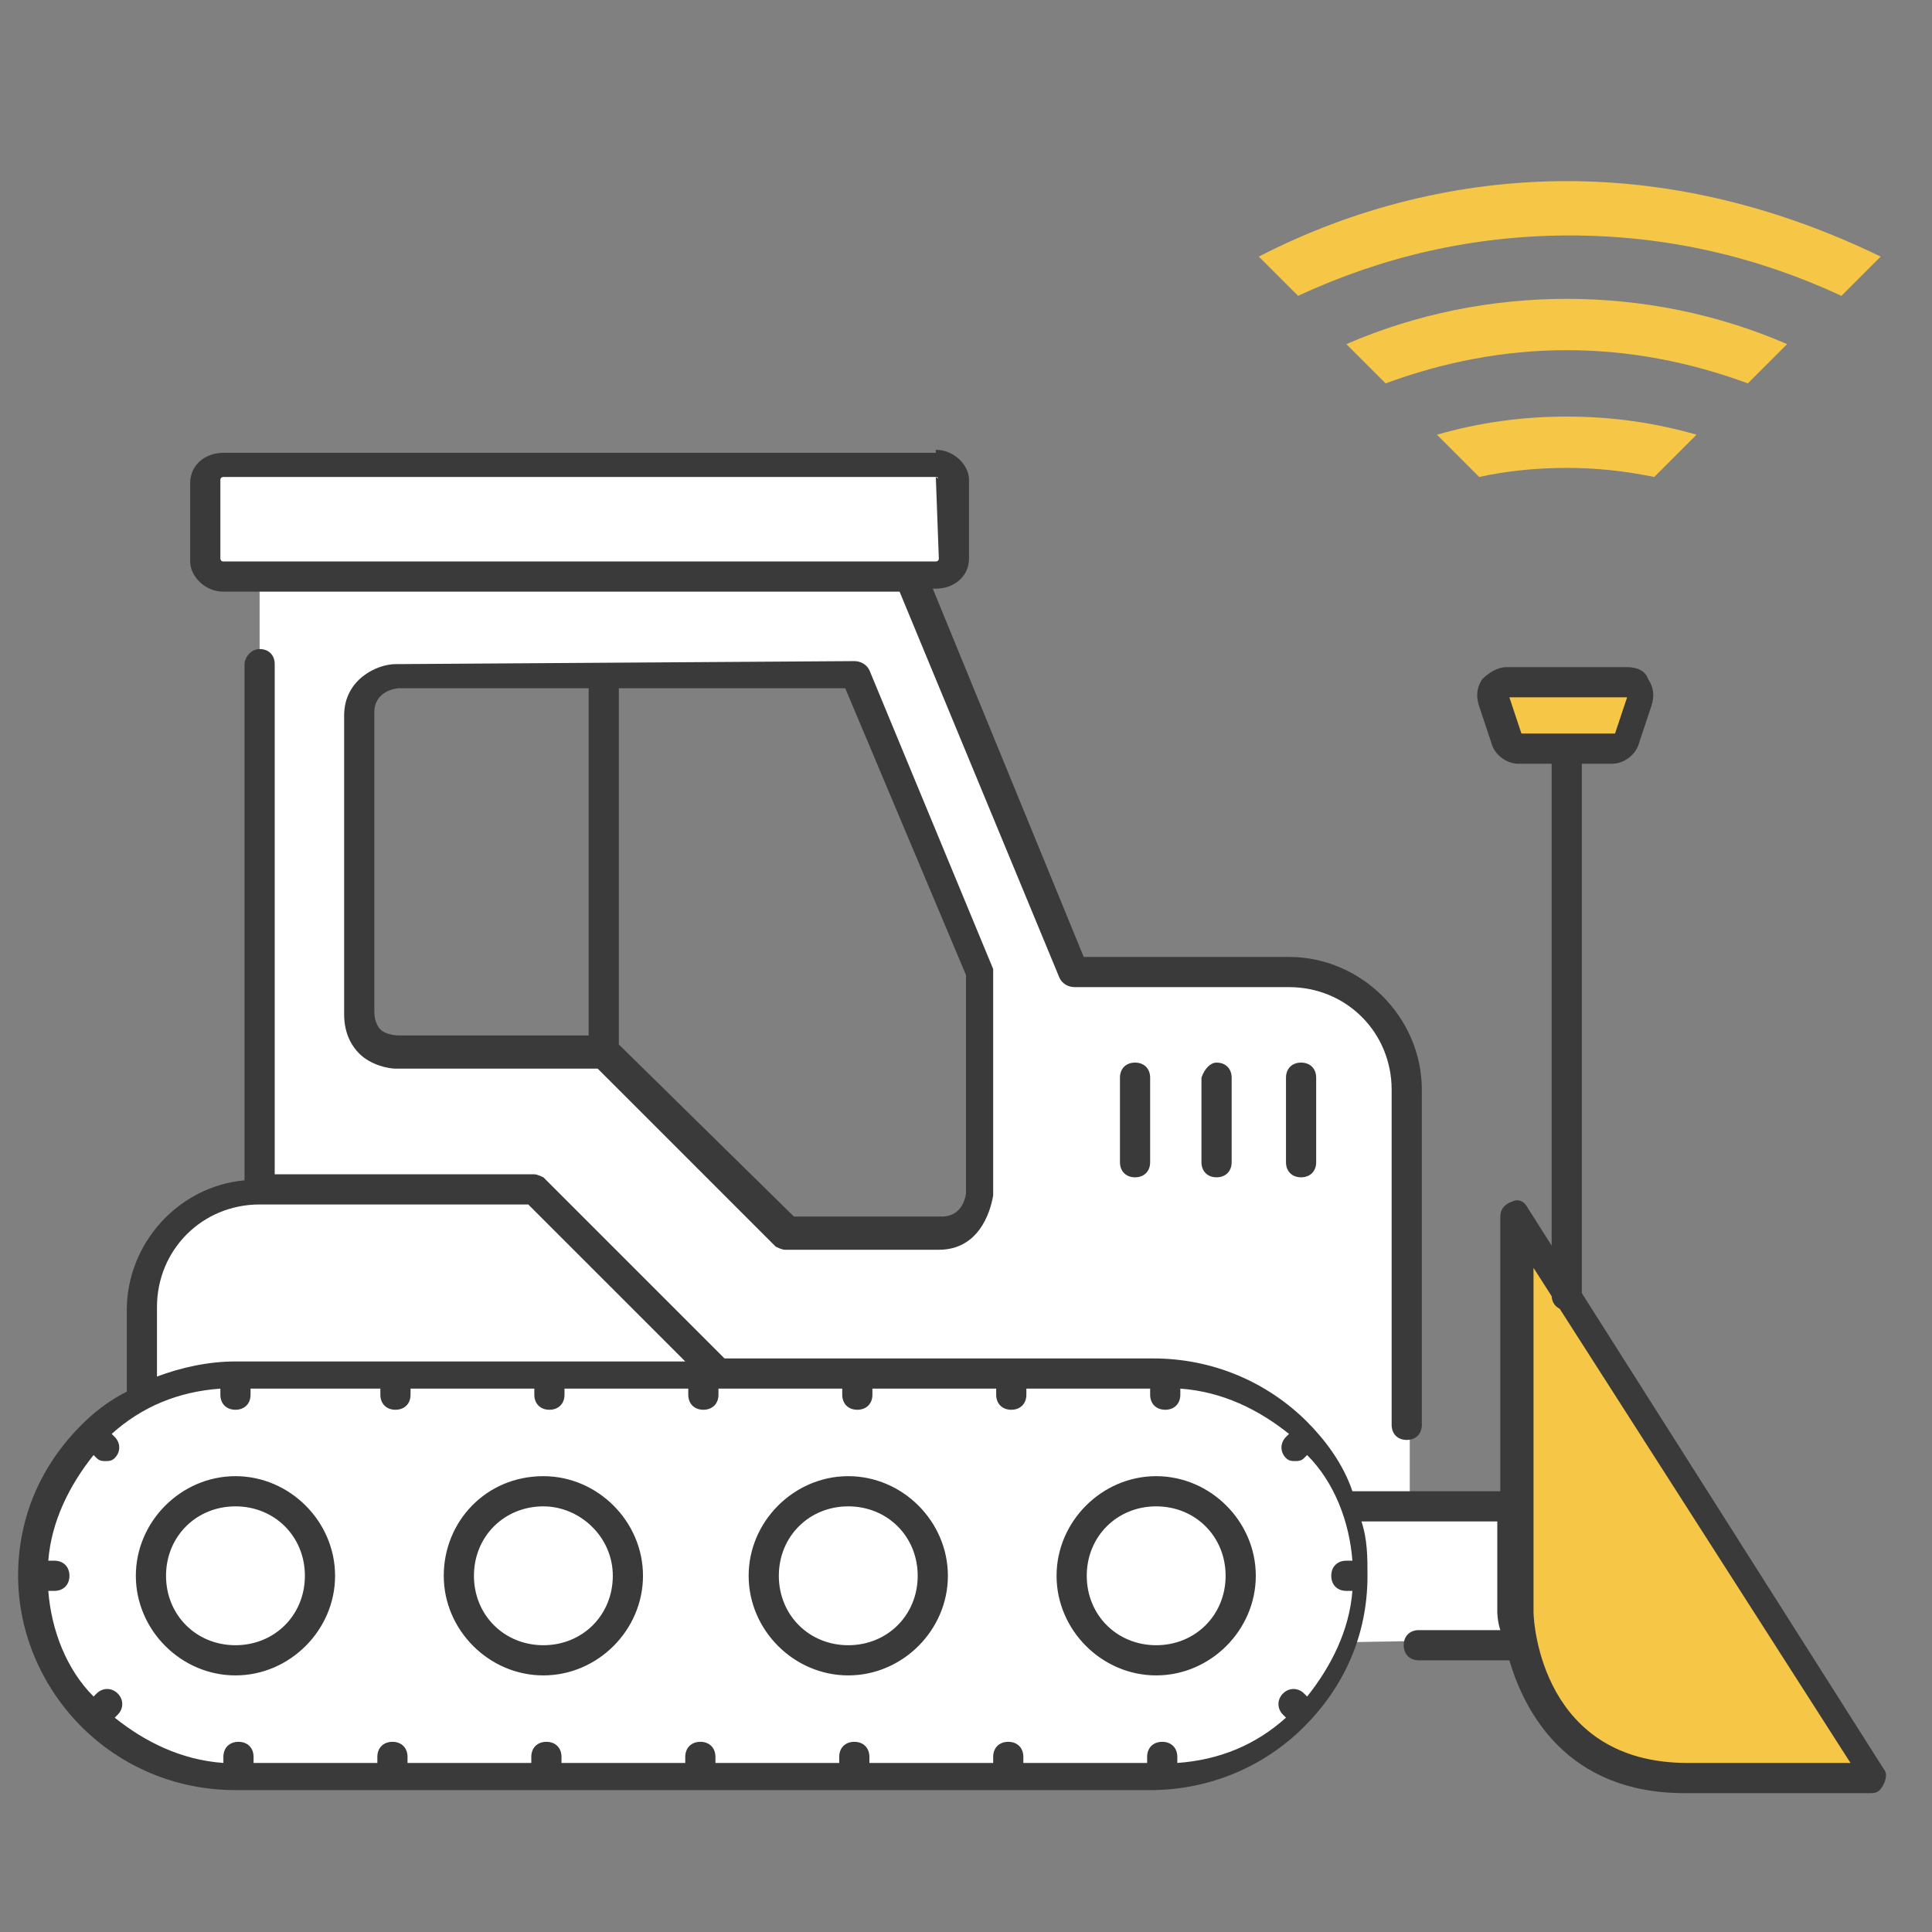<?xml version="1.0" encoding="utf-8"?>
<!-- Generator: Adobe Illustrator 25.2.0, SVG Export Plug-In . SVG Version: 6.00 Build 0)  -->
<svg version="1.1" id="Layer_1" xmlns="http://www.w3.org/2000/svg" xmlns:xlink="http://www.w3.org/1999/xlink" x="0px" y="0px" viewBox="0 0 64 64" style="enable-background:new 0 0 64 64;" xml:space="preserve">
  <rect x="0" y="0" width="64" height="64" fill="#808080" stroke="none"/>
  <style type="text/css">
	.st0{fill:none;stroke:#231F20;stroke-linecap:round;stroke-linejoin:round;stroke-miterlimit:10;}
	.st1{fill:#F6C747;}
	.st2{fill:none;stroke:#F6C747;stroke-linecap:round;stroke-miterlimit:10;}
	.st3{fill:#33B6EA;}
	.st4{fill:#387C2B;}
	.st5{fill-rule:evenodd;clip-rule:evenodd;fill:#FFFFFF;}
	.st6{fill-rule:evenodd;clip-rule:evenodd;fill:#F6C747;}
	.st7{fill-rule:evenodd;clip-rule:evenodd;fill:#3A3A3A;}
	.st8{fill:#3A3A3A;}
</style>
  <line class="st0" x1="-24.4" y1="13.2" x2="-24.4" y2="26" />
  <polyline class="st0" points="-31.7,19.6 -26.8,19.6 -26.8,26 " />
  <polyline class="st0" points="-17.6,19.6 -21.9,19.6 -21.9,26 " />
  <path class="st1" d="M-34.1,16.5c-1.7,0-3.1,1.4-3.1,3.1s1.4,3.1,3.1,3.1s3.1-1.4,3.1-3.1C-31.2,17.9-32.4,16.5-34.1,16.5z
	 M-34.1,21.2c-0.9,0-1.6-0.7-1.6-1.6c0-0.9,0.7-1.6,1.6-1.6c0.9,0,1.5,0.7,1.6,1.6C-32.5,20.5-33.2,21.2-34.1,21.2z" />
  <path class="st1" d="M-14.9,16.5c-1.7,0-3.1,1.4-3.1,3.1s1.4,3.1,3.1,3.1s3.1-1.4,3.1-3.1C-12,17.9-13.2,16.5-14.9,16.5z
	 M-14.9,21.2c-0.9,0-1.6-0.7-1.6-1.6c0-0.9,0.7-1.6,1.6-1.6s1.5,0.7,1.6,1.6C-13.3,20.5-14,21.2-14.9,21.2z" />
  <path class="st1" d="M-24.4,7.8c-1.7,0-3.1,1.4-3.1,3.1s1.4,3.1,3.1,3.1s3.1-1.4,3.1-3.1C-21.5,9.2-22.7,7.8-24.4,7.8z M-24.4,12.5
	c-0.9,0-1.6-0.7-1.6-1.6c0-0.9,0.7-1.6,1.6-1.6s1.5,0.7,1.6,1.6C-22.8,11.8-23.5,12.5-24.4,12.5z" />
  <g>
    <path class="st2" d="M-34.7-8.3C-29-14-19.7-14-14-8.3" />
    <path class="st2" d="M-31.9-5.6c4.2-4.2,11-4.2,15.2,0" />
    <path class="st2" d="M-29.3-3c2.7-2.7,7.2-2.7,9.9,0" />
  </g>
  <path class="st3" d="M19.1-49.7c0,0.1,0,0.2,0,0.3c0,0.2,0.1,0.5,0.2,0.7c0,0,0,0,0,0.1c0.1,0.3,0.2,0.5,0.2,0.8h0
	c0.1,0.4,0.3,0.8,0.5,1.1h0c0.2,0.4,0.4,0.8,0.6,1.1h0c0.3,0.4,0.6,0.8,0.9,1.1h0c0.9,1,2,1.8,3.3,2.4c0,0,0,0,0.1,0
	c0.3,0.1,0.6,0.2,0.9,0.3c0,0,0.1,0,0.1,0.1c0.3,0.1,0.5,0.2,0.8,0.2c0.1,0,0.1,0,0.2,0.1c0.3,0.1,0.5,0.1,0.8,0.1
	c0.1,0,0.2,0,0.2,0c0.4,0,0.7,0.1,1.1,0.1c0.4,0,0.7,0,1.1-0.1c0.1,0,0.2,0,0.2,0c0.3,0,0.5-0.1,0.8-0.1c0.1,0,0.1,0,0.2-0.1
	c0.3-0.1,0.5-0.1,0.8-0.2c0,0,0.1,0,0.1-0.1c0.3-0.1,0.6-0.2,0.9-0.3c0,0,0,0,0.1,0c1.3-0.6,2.4-1.4,3.3-2.4h0
	c0.3-0.4,0.6-0.7,0.9-1.1h0c0.2-0.4,0.4-0.7,0.6-1.1h0c0.2-0.4,0.3-0.7,0.5-1.1h0c0.1-0.3,0.2-0.5,0.2-0.8c0,0,0,0,0-0.1
	c0.1-0.2,0.1-0.5,0.2-0.7c0-0.1,0-0.2,0-0.3c0-0.2,0.1-0.4,0.1-0.5c0-0.3,0-0.6,0-0.9c0-5.6-4.5-10.1-10.1-10.1S19-56.7,19-51.1
	c0,0.3,0,0.6,0,0.9C19-50,19.1-49.8,19.1-49.7z M28.5-42.2c-2-0.1-3.9-0.9-5.4-2.2l0.8-0.8c1.2,1.1,2.8,1.8,4.6,1.9V-42.2z
	 M25.5-45.5c0.6-1.4,2-2.3,3.6-2.3c1.6,0,2.9,0.9,3.6,2.3c-1,0.7-2.3,1-3.6,1C27.7-44.4,26.5-44.8,25.5-45.5z M28.5-48.9v-5.1
	c0-0.3,0.3-0.6,0.6-0.6c0.3,0,0.6,0.3,0.6,0.6v5.1c-0.2,0-0.4,0-0.6,0C28.8-48.9,28.7-48.9,28.5-48.9z M29.6-42.2v-1.1
	c1.7-0.1,3.3-0.8,4.6-1.9l0.8,0.8C33.5-43.2,31.6-42.3,29.6-42.2z M35.7-45.2L34.9-46c1.1-1.2,1.8-2.8,1.9-4.6H38
	C37.8-48.5,37-46.7,35.7-45.2z M35.7-57.1c1.3,1.4,2.1,3.3,2.2,5.4h-1.1c-0.1-1.7-0.8-3.3-1.9-4.6L35.7-57.1z M29.6-60.1
	c2,0.1,3.9,0.9,5.4,2.2l-0.8,0.8c-1.2-1.1-2.8-1.8-4.6-1.9V-60.1z M35.7-51.1c0,2-0.9,3.8-2.2,5c-0.6-1.2-1.6-2-2.8-2.5v-5.3
	c0-0.9-0.8-1.7-1.7-1.7c-0.9,0-1.7,0.8-1.7,1.7v5.3c-1.2,0.4-2.2,1.3-2.8,2.5c-1.4-1.2-2.2-3-2.2-5c0-3.7,3-6.7,6.7-6.7
	C32.7-57.9,35.7-54.8,35.7-51.1z M28.5-60.1v1.1c-1.7,0.1-3.3,0.8-4.6,1.9l-0.8-0.8C24.6-59.1,26.4-59.9,28.5-60.1z M22.3-57.1
	l0.8,0.8c-1.1,1.2-1.8,2.8-1.9,4.6h-1.1C20.2-53.8,21.1-55.6,22.3-57.1z M21.2-50.6c0.1,1.7,0.8,3.3,1.9,4.6l-0.8,0.8
	c-1.3-1.4-2.1-3.3-2.2-5.4H21.2z" />
  <g>
    <path class="st4" d="M40.8-17.8h10.1v-3.4H40.8V-17.8z M41.9-20.1h7.8v1.1h-7.8V-20.1z" />
    <path class="st4" d="M50.9-25.7H40.8v3.4h10.1V-25.7z M49.8-23.4h-7.8v-1.1h7.8V-23.4z" />
    <path class="st4" d="M50.9-30.1H40.8v3.4h10.1V-30.1z M49.8-27.9h-7.8V-29h7.8V-27.9z" />
    <path class="st4" d="M33-17.8h5.6v-12.3H33V-17.8z M34.1-29h3.4v1.1h-3.4V-29z M34.1-26.8h3.4v1.1h-3.4V-26.8z M34.1-24.5h3.4v1.1
		h-3.4V-24.5z M34.1-22.3h3.4v1.1h-3.4V-22.3z M34.1-20.1h3.4v1.1h-3.4V-20.1z" />
    <g>
      <path class="st4" d="M60.4-34.6h-2.8h-1H31.3c-1.5,0-2.8,1.3-2.8,2.8v15.7c0,1.5,1.3,2.8,2.8,2.8h29.1c1.5,0,2.8-1.3,2.8-2.8
			v-15.7C63.2-33.4,61.9-34.6,60.4-34.6z M62.1-16.2c0,0.9-0.8,1.7-1.7,1.7H31.3c-0.9,0-1.7-0.8-1.7-1.7v-15.7
			c0-0.9,0.8-1.7,1.7-1.7h25.3h1h2.8c0.9,0,1.7,0.8,1.7,1.7V-16.2z" />
      <path class="st4" d="M59.8-32.4h-2.2h-1H31.9c-0.6,0-1.1,0.5-1.1,1.1v14.5c0,0.6,0.5,1.1,1.1,1.1h28c0.6,0,1.1-0.5,1.1-1.1v-14.5
			C61-31.9,60.4-32.4,59.8-32.4z M59.8-16.7h-28v-14.5h24.7h1h2.2V-16.7z" />
    </g>
    <path class="st4" d="M55.9-23.4L55.9-23.4c-1.5,0-2.8,1.3-2.8,2.8v0c0,1.5,1.3,2.8,2.8,2.8h0c1.5,0,2.8-1.3,2.8-2.8v0
		C58.7-22.2,57.5-23.4,55.9-23.4z M55.9-18.9L55.9-18.9c-0.9,0-1.7-0.8-1.7-1.7v0c0-0.9,0.8-1.7,1.7-1.7h0c0.9,0,1.7,0.8,1.7,1.7v0
		C57.6-19.7,56.8-18.9,55.9-18.9z" />
    <path class="st4" d="M54.4-26.6L54.4-26.6c-0.7,0-1.3,0.6-1.3,1.3v0c0,0.7,0.6,1.3,1.3,1.3h0c0.7,0,1.3-0.6,1.3-1.3v0
		C55.7-26,55.2-26.6,54.4-26.6z" />
    <path class="st4" d="M54.4-30.1L54.4-30.1c-0.7,0-1.3,0.6-1.3,1.3v0c0,0.7,0.6,1.3,1.3,1.3h0c0.7,0,1.3-0.6,1.3-1.3v0
		C55.7-29.5,55.2-30.1,54.4-30.1z" />
  </g>
  <g id="Sticker-Sheet_1_">
    <g id="Category_1_" transform="translate(-515, -1295)">
      <g transform="translate(136, 1060)">
        <g id="Group_1_" transform="translate(379, 226)">
          <g id="vectors_1_" transform="translate(0, 9)">
            <path id="White_1_" class="st5" d="M31.1,40.8H26l-6.1-6l-6.9,0l0,0c-0.3,0-0.6-0.1-0.8-0.3c-0.2-0.2-0.3-0.5-0.3-0.9v-9.9
						c0-0.8,0.6-1.2,1.2-1.3l6.9,0h8.3l4.1,10l0,7.2C32.3,40.2,31.9,40.8,31.1,40.8L31.1,40.8z M50.3,40.4v9.6h-3.6V36.1
						c0-2.1-1.8-3.9-3.9-3.9h-7.1l-5.4-13.1H31c0.3,0,0.6-0.3,0.6-0.6v-2.6c0-0.3-0.3-0.6-0.6-0.6H7.4c-0.3,0-0.6,0.3-0.6,0.6v2.6
						c0,0.3,0.3,0.6,0.6,0.6h1.2v20.4l-0.4,0c-2,0.2-3.5,1.9-3.5,3.8v3l-0.2,0.1c-0.5,0.3-1,0.6-1.4,1l0,0c-1.3,1.3-1.9,2.9-1.9,4.7
						c0,1.8,0.7,3.4,2,4.7l0,0c1.3,1.2,2.9,1.9,4.7,1.9h30.5c1.8,0,3.5-0.7,4.7-1.9l0,0c0.6-0.6,1.1-1.3,1.4-2.1l0.1-0.3l5.8-0.1
						l0.1,0.4c0.5,1.9,1.9,4.1,5.3,4.1h6.2L50.3,40.4z" />
            <path id="Yellow_2_" class="st6" d="M50.4,54.4l0.1,0.4c0.5,1.9,1.9,4.1,5.3,4.1h6.2L50.3,40.4v12.4
						C50.3,53.6,50.4,54.4,50.4,54.4" />
            <path id="Black_1_" class="st7" d="M8.6,21.5c0.3,0,0.5,0.2,0.5,0.5l0,0v16.9h8.6c0.1,0,0.3,0.1,0.3,0.1l0,0l6,6h14.2
						c2,0,3.8,0.8,5.1,2.1c0,0,0,0,0,0c0,0,0,0,0,0c0.6,0.6,1.2,1.4,1.5,2.3l0,0h4.9l0-9.1c0-0.2,0.1-0.4,0.4-0.5
						c0.2-0.1,0.4,0,0.5,0.2l0,0l11.8,18.6c0.1,0.1,0.1,0.3,0,0.5c-0.1,0.2-0.2,0.3-0.4,0.3l0,0h-6.2c-3.9,0-5.3-2.7-5.8-4.4
						c0,0,0,0-0.1,0l0,0h-2.9c-0.3,0-0.5-0.2-0.5-0.5c0-0.3,0.2-0.5,0.5-0.5l0,0h2.7c-0.1-0.3-0.1-0.6-0.1-0.6v-3h-4.5
						c0.2,0.6,0.2,1.2,0.2,1.8c0,2-0.8,3.7-2.1,5c0,0,0,0,0,0c0,0,0,0,0,0c-1.3,1.3-3.1,2.1-5.1,2.1l0,0H7.8c-2,0-3.8-0.8-5.1-2.1
						c0,0,0,0,0,0c0,0,0,0,0,0c-1.3-1.3-2.1-3.1-2.1-5c0-2,0.8-3.7,2.1-5c0,0,0,0,0,0c0,0,0,0,0,0c0.4-0.4,0.9-0.8,1.5-1.1l0,0v-2.7
						c0-2.2,1.7-4.1,3.9-4.3l0,0V22C8.1,21.8,8.3,21.5,8.6,21.5z M50.8,42l0,11.4c0,0.4,0.3,5,5.1,5l0,0h5.4L50.8,42z M12.4,46H8.3
						v0.2c0,0.3-0.2,0.5-0.5,0.5c-0.3,0-0.5-0.2-0.5-0.5l0,0v-0.2c-1.4,0.1-2.6,0.6-3.6,1.5l0,0l0.1,0.1c0.2,0.2,0.2,0.5,0,0.7
						c-0.1,0.1-0.2,0.1-0.3,0.1c-0.1,0-0.2,0-0.3-0.1l0,0l-0.1-0.1c-0.8,1-1.4,2.2-1.5,3.5l0,0h0.2c0.3,0,0.5,0.2,0.5,0.5
						c0,0.3-0.2,0.5-0.5,0.5l0,0H1.6c0.1,1.3,0.6,2.6,1.5,3.5l0,0l0.1-0.1c0.2-0.2,0.5-0.2,0.7,0c0.2,0.2,0.2,0.5,0,0.7l0,0
						l-0.1,0.1c1,0.8,2.2,1.4,3.6,1.5l0,0v-0.2c0-0.3,0.2-0.5,0.5-0.5c0.3,0,0.5,0.2,0.5,0.5l0,0v0.2h4.1v-0.2
						c0-0.3,0.2-0.5,0.5-0.5c0.3,0,0.5,0.2,0.5,0.5l0,0v0.2h4.1v-0.2c0-0.3,0.2-0.5,0.5-0.5c0.3,0,0.5,0.2,0.5,0.5l0,0v0.2h4.1v-0.2
						c0-0.3,0.2-0.5,0.5-0.5c0.3,0,0.5,0.2,0.5,0.5l0,0v0.2h4.1v-0.2c0-0.3,0.2-0.5,0.5-0.5c0.3,0,0.5,0.2,0.5,0.5l0,0v0.2h4.1v-0.2
						c0-0.3,0.2-0.5,0.5-0.5c0.3,0,0.5,0.2,0.5,0.5l0,0v0.2h4.1v-0.2c0-0.3,0.2-0.5,0.5-0.5c0.3,0,0.5,0.2,0.5,0.5l0,0v0.2
						c1.4-0.1,2.6-0.6,3.6-1.5l0,0l-0.1-0.1c-0.2-0.2-0.2-0.5,0-0.7c0.2-0.2,0.5-0.2,0.7,0l0,0l0.1,0.1c0.8-1,1.4-2.2,1.5-3.5l0,0
						h-0.2c-0.3,0-0.5-0.2-0.5-0.5c0-0.3,0.2-0.5,0.5-0.5l0,0h0.2c-0.1-1.3-0.6-2.6-1.5-3.5l0,0l-0.1,0.1c-0.1,0.1-0.2,0.1-0.3,0.1
						c-0.1,0-0.2,0-0.3-0.1c-0.2-0.2-0.2-0.5,0-0.7l0,0l0.1-0.1c-1-0.8-2.2-1.4-3.6-1.5l0,0v0.2c0,0.3-0.2,0.5-0.5,0.5
						c-0.3,0-0.5-0.2-0.5-0.5l0,0V46h-4.1v0.2c0,0.3-0.2,0.5-0.5,0.5c-0.3,0-0.5-0.2-0.5-0.5l0,0V46h-4.1v0.2c0,0.3-0.2,0.5-0.5,0.5
						c-0.3,0-0.5-0.2-0.5-0.5l0,0V46h-4.1v0.2c0,0.3-0.2,0.5-0.5,0.5c-0.3,0-0.5-0.2-0.5-0.5l0,0V46h-4.1v0.2c0,0.3-0.2,0.5-0.5,0.5
						c-0.3,0-0.5-0.2-0.5-0.5l0,0V46h-4.1v0.2c0,0.3-0.2,0.5-0.5,0.5c-0.3,0-0.5-0.2-0.5-0.5l0,0V46z M28.1,48.9
						c1.8,0,3.3,1.5,3.3,3.3c0,1.8-1.5,3.3-3.3,3.3s-3.3-1.5-3.3-3.3C24.8,50.4,26.3,48.9,28.1,48.9z M7.8,48.9
						c1.8,0,3.3,1.5,3.3,3.3c0,1.8-1.5,3.3-3.3,3.3S4.5,54,4.5,52.2C4.5,50.4,6,48.9,7.8,48.9z M18,48.9c1.8,0,3.3,1.5,3.3,3.3
						c0,1.8-1.5,3.3-3.3,3.3s-3.3-1.5-3.3-3.3C14.7,50.4,16.1,48.9,18,48.9z M38.3,48.9c1.8,0,3.3,1.5,3.3,3.3
						c0,1.8-1.5,3.3-3.3,3.3S35,54,35,52.2C35,50.4,36.5,48.9,38.3,48.9z M7.8,49.9c-1.3,0-2.3,1-2.3,2.3c0,1.3,1,2.3,2.3,2.3
						s2.3-1,2.3-2.3C10.1,50.9,9.1,49.9,7.8,49.9z M28.1,49.9c-1.3,0-2.3,1-2.3,2.3c0,1.3,1,2.3,2.3,2.3s2.3-1,2.3-2.3
						C30.4,50.9,29.4,49.9,28.1,49.9z M38.3,49.9c-1.3,0-2.3,1-2.3,2.3c0,1.3,1,2.3,2.3,2.3c1.3,0,2.3-1,2.3-2.3
						C40.6,50.9,39.6,49.9,38.3,49.9z M18,49.9c-1.3,0-2.3,1-2.3,2.3c0,1.3,1,2.3,2.3,2.3c1.3,0,2.3-1,2.3-2.3
						C20.3,50.9,19.2,49.9,18,49.9z M31,14.9c0.6,0,1.1,0.5,1.1,1l0,0v2.6c0,0.6-0.5,1-1.1,1l0,0h-0.1l5,12.2h6.8
						c2.4,0,4.4,2,4.4,4.4l0,0v11.1c0,0.3-0.2,0.5-0.5,0.5c-0.3,0-0.5-0.2-0.5-0.5l0,0V36.1c0-1.9-1.5-3.4-3.4-3.4l0,0h-7.1
						c-0.2,0-0.4-0.1-0.5-0.3l0,0l-5.3-12.8c0,0,0,0,0,0l0,0H7.4c-0.6,0-1.1-0.5-1.1-1l0,0v-2.6c0-0.6,0.5-1,1.1-1l0,0H31z
						 M17.5,39.9H8.6c-1.9,0-3.4,1.5-3.4,3.4l0,0v2.3c0.8-0.3,1.7-0.5,2.6-0.5l0,0h14.9L17.5,39.9z M28.3,21.9
						c0.2,0,0.4,0.1,0.5,0.3l0,0l4.1,9.9c0,0.1,0,0.1,0,0.2l0,0v7.3c-0.1,0.6-0.5,1.8-1.8,1.8l0,0H26c-0.1,0-0.3-0.1-0.3-0.1l0,0
						l-5.9-5.9l-6.7,0c-0.2,0-0.8-0.1-1.2-0.5c-0.2-0.2-0.5-0.6-0.5-1.3l0,0v-9.9c0-1.2,1.1-1.7,1.7-1.7l0,0L28.3,21.9z M28,22.8
						h-7.5v11.8l5.8,5.7h4.9c0.7,0,0.8-0.7,0.8-0.8l0,0l0-7.2L28,22.8z M43.1,35.2c0.3,0,0.5,0.2,0.5,0.5l0,0v2.8
						c0,0.3-0.2,0.5-0.5,0.5c-0.3,0-0.5-0.2-0.5-0.5l0,0v-2.8C42.6,35.4,42.8,35.2,43.1,35.2z M40.3,35.2c0.3,0,0.5,0.2,0.5,0.5l0,0
						v2.8c0,0.3-0.2,0.5-0.5,0.5c-0.3,0-0.5-0.2-0.5-0.5l0,0v-2.8C39.9,35.4,40.1,35.2,40.3,35.2z M37.6,35.2c0.3,0,0.5,0.2,0.5,0.5
						l0,0v2.8c0,0.3-0.2,0.5-0.5,0.5c-0.3,0-0.5-0.2-0.5-0.5l0,0v-2.8C37.1,35.4,37.3,35.2,37.6,35.2z M19.5,22.8h-6.3
						c-0.1,0-0.8,0.1-0.8,0.8l0,0v9.9c0,0.3,0.1,0.5,0.2,0.6c0.2,0.2,0.6,0.2,0.6,0.2l0,0l6.3,0V22.8z M31,15.8H7.4
						c0,0-0.1,0-0.1,0.1l0,0v2.6c0,0,0,0.1,0.1,0.1l0,0H31c0,0,0.1,0,0.1-0.1l0,0L31,15.8C31.1,15.9,31.1,15.8,31,15.8L31,15.8z" />
          </g>
        </g>
      </g>
    </g>
  </g>
  <path id="Yellow_1_" class="st6" d="M51.9,6c-3.6,0-7.1,0.9-10.2,2.5l1.3,1.3c2.8-1.3,5.8-2,9-2c3.2,0,6.2,0.7,9,2l1.3-1.3
	C59,6.9,55.5,6,51.9,6 M47.6,14.4l1.4,1.4c0.9-0.2,1.9-0.3,2.9-0.3s1.9,0.1,2.9,0.3l1.4-1.4c-1.4-0.4-2.8-0.6-4.3-0.6
	C50.4,13.8,49,14,47.6,14.4 M44.6,11.4l1.3,1.3c1.9-0.7,3.9-1.1,6-1.1c2.1,0,4.1,0.4,6,1.1l1.3-1.3c-2.3-1-4.8-1.5-7.3-1.5
	S46.9,10.4,44.6,11.4" />
  <path class="st8" d="M51.4,42.9V24.6c0-0.3,0.2-0.5,0.5-0.5l0,0c0.3,0,0.5,0.2,0.5,0.5v18.3c0,0.3-0.2,0.5-0.5,0.5l0,0
	C51.6,43.4,51.4,43.2,51.4,42.9z" />
  <g>
    <path class="st6" d="M50.3,24.8c-0.2,0-0.4-0.1-0.5-0.3l-0.4-1.2c-0.1-0.2,0-0.3,0.1-0.5c0.1-0.1,0.2-0.2,0.4-0.2h4
		c0.2,0,0.3,0.1,0.4,0.2c0.1,0.1,0.1,0.3,0.1,0.5l-0.4,1.2c-0.1,0.2-0.3,0.3-0.5,0.3H50.3z" />
    <path class="st8" d="M53.9,23.1l-0.4,1.2h-3.1l-0.4-1.2H53.9 M53.9,22.1h-4c-0.3,0-0.6,0.2-0.8,0.4c-0.2,0.3-0.2,0.6-0.1,0.9
		l0.4,1.2c0.1,0.4,0.5,0.7,0.9,0.7h3.1c0.4,0,0.8-0.3,0.9-0.7l0.4-1.2c0.1-0.3,0.1-0.6-0.1-0.9C54.5,22.2,54.2,22.1,53.9,22.1
		L53.9,22.1z M53.9,24.1L53.9,24.1L53.9,24.1L53.9,24.1z" />
  </g>
</svg>